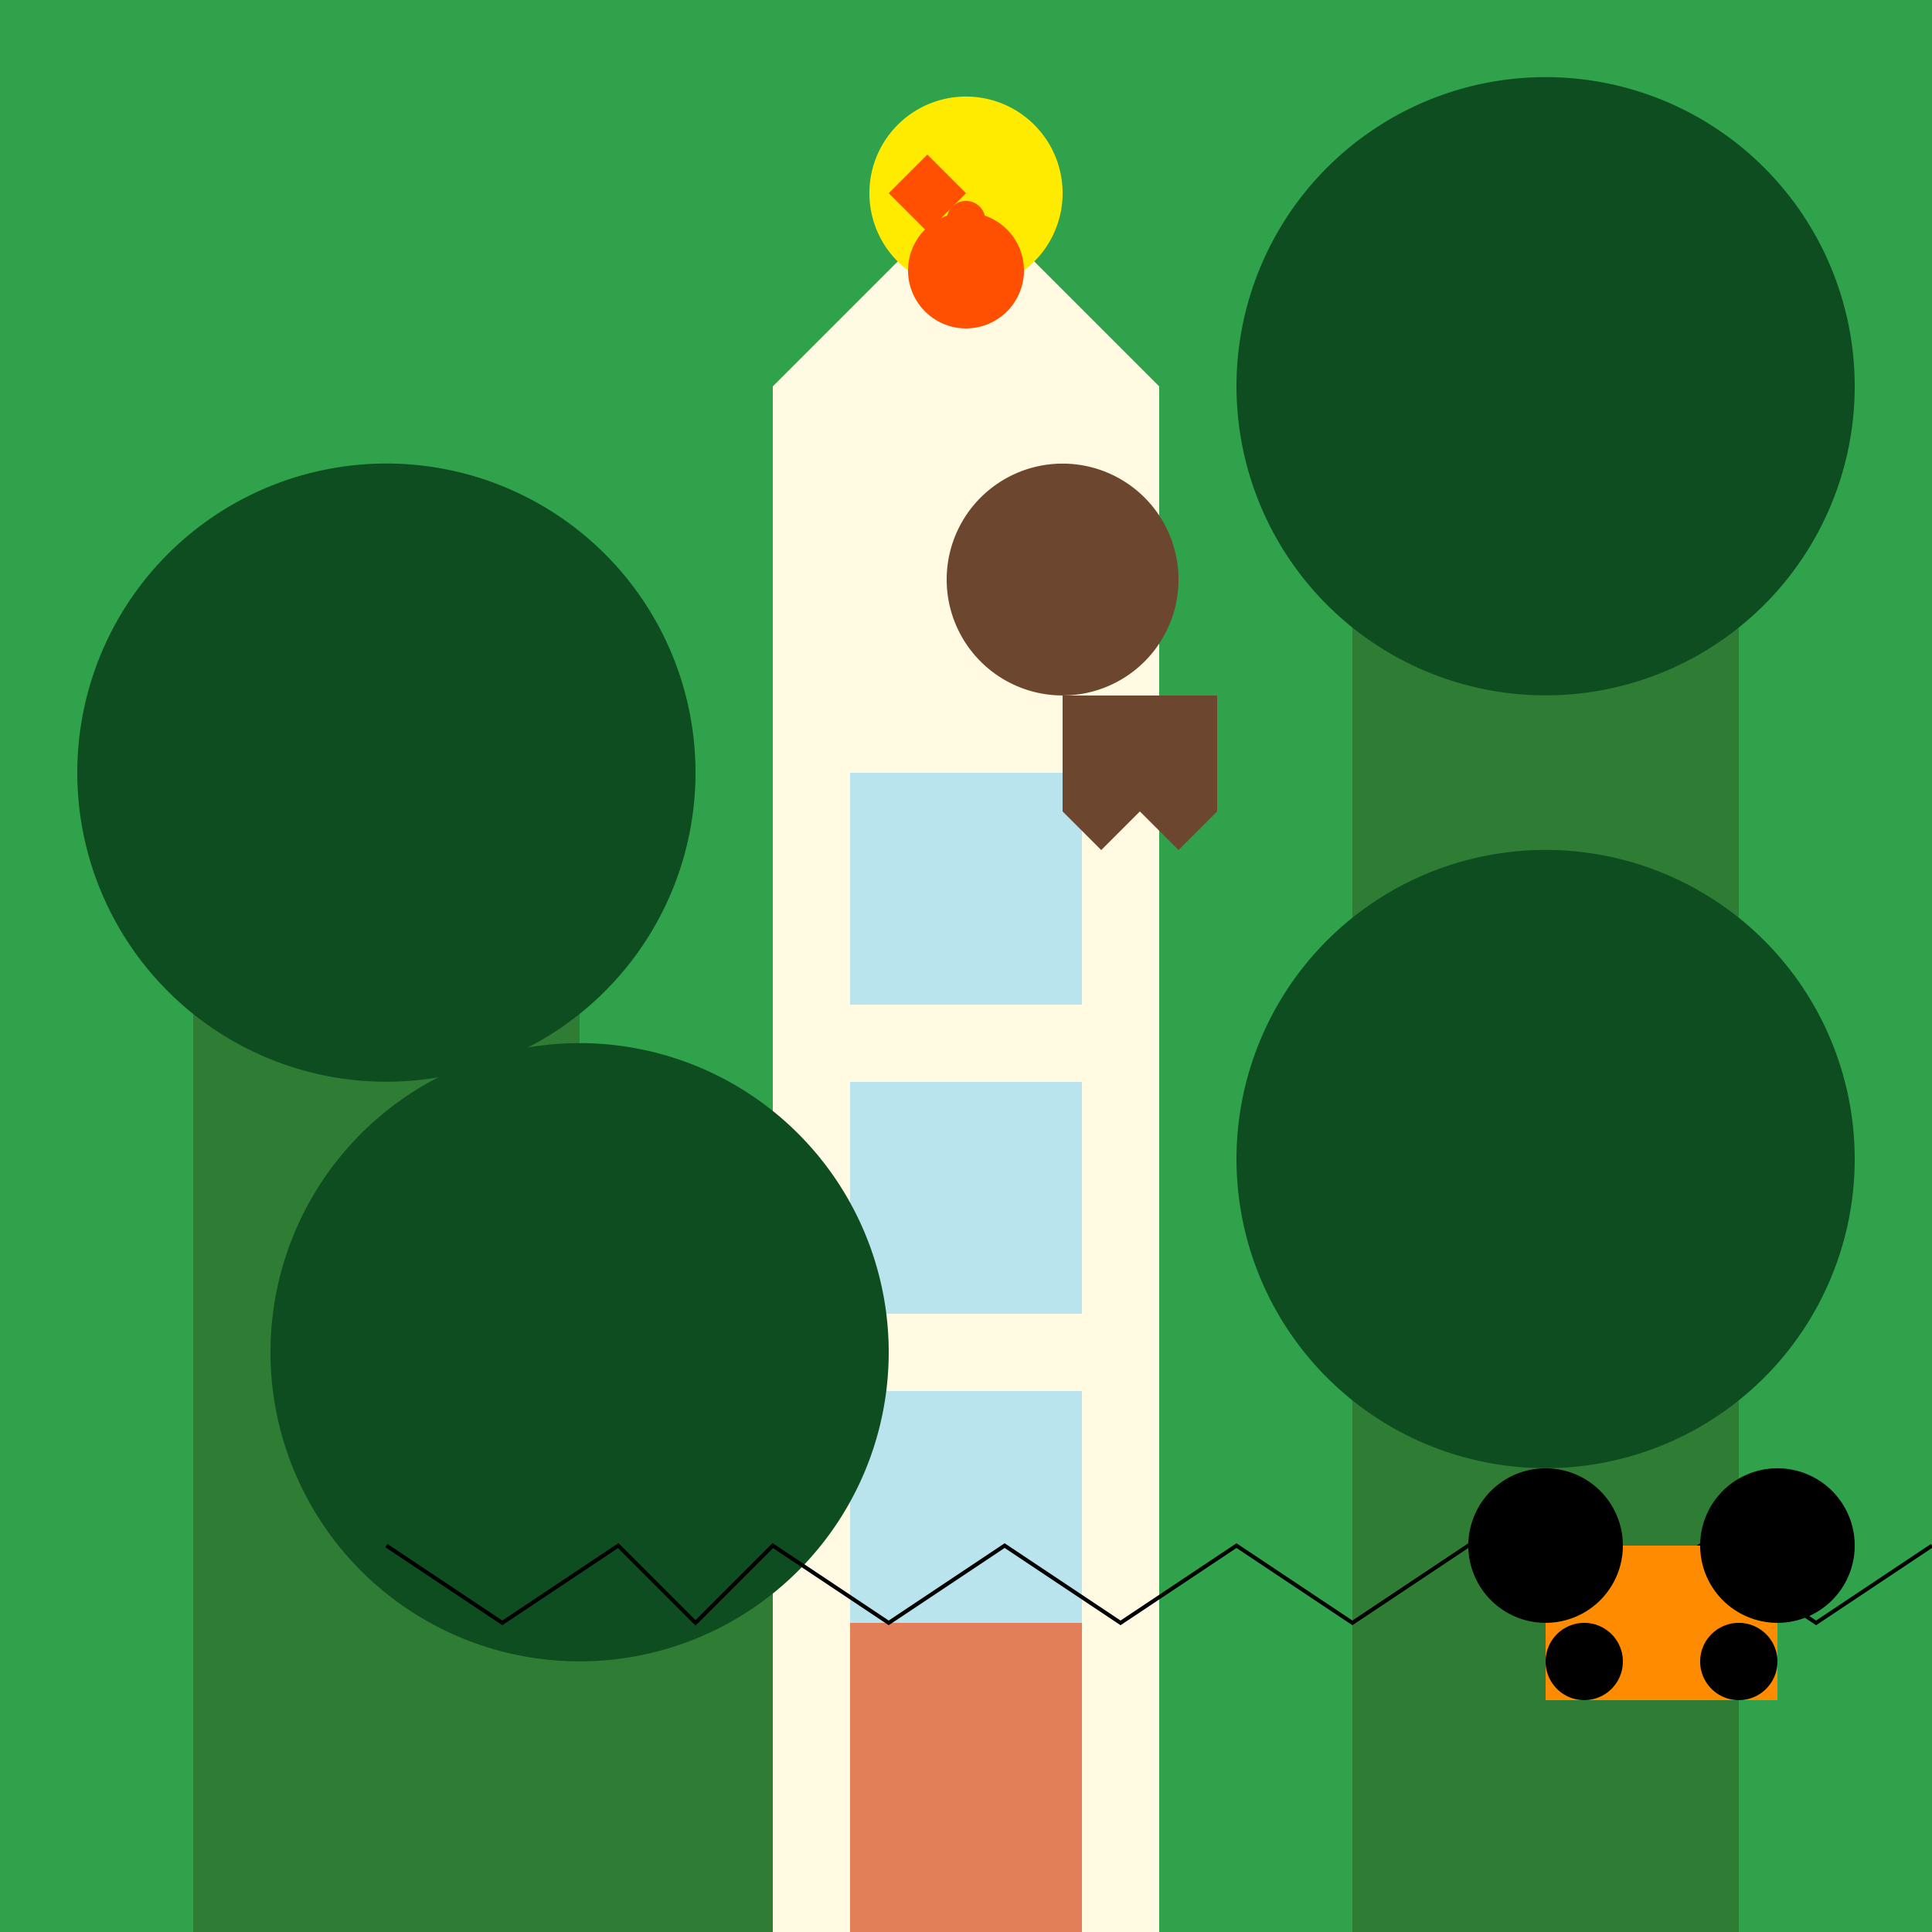 <!--

Generated by DrawGPT.
Free, open source, AI generated images in SVG, PNG, and HTML Canvas format.
https://drawgpt.ai

Created: 2023-12-30T21:43:59.218Z
Link: https://drawgpt.ai/prompt/145154/

-->
<svg xmlns="http://www.w3.org/2000/svg" xmlns:xlink="http://www.w3.org/1999/xlink" width="500" height="500"><defs/><g><rect fill="#31a24c" stroke="none" x="0" y="0" width="512" height="512"/><rect fill="#fffae1" stroke="none" x="200" y="100" width="100" height="400"/><path fill="#fffae1" stroke="none" paint-order="stroke fill markers" d=" M 200 100 L 250 50 L 300 100 Z"/><rect fill="#e37f58" stroke="none" x="220" y="420" width="60" height="80"/><rect fill="#b9e3ed" stroke="none" x="220" y="200" width="60" height="60"/><rect fill="#b9e3ed" stroke="none" x="220" y="280" width="60" height="60"/><rect fill="#b9e3ed" stroke="none" x="220" y="360" width="60" height="60"/><path fill="#ffeb00" stroke="none" paint-order="stroke fill markers" d=" M 275 50 A 25 25 0 1 1 275 49.975"/><rect fill="#2f7d35" stroke="none" x="50" y="200" width="100" height="300"/><rect fill="#2f7d35" stroke="none" x="350" y="100" width="100" height="400"/><rect fill="#2f7d35" stroke="none" x="100" y="350" width="100" height="250"/><rect fill="#2f7d35" stroke="none" x="350" y="300" width="100" height="300"/><path fill="#0e4d1f" stroke="none" paint-order="stroke fill markers" d=" M 180 200 A 80 80 0 1 1 180 199.92"/><path fill="#0e4d1f" stroke="none" paint-order="stroke fill markers" d=" M 480 100 A 80 80 0 1 1 480 99.92"/><path fill="#0e4d1f" stroke="none" paint-order="stroke fill markers" d=" M 230 350 A 80 80 0 1 1 230 349.92"/><path fill="#0e4d1f" stroke="none" paint-order="stroke fill markers" d=" M 480 300 A 80 80 0 1 1 480 299.92"/><path fill="#6c462f" stroke="none" paint-order="stroke fill markers" d=" M 305 150 A 30 30 0 1 1 305 149.97"/><path fill="#6c462f" stroke="none" paint-order="stroke fill markers" d=" M 275 180 L 275 210 L 285 220 L 295 210 L 305 220 L 315 210 L 315 180 Z"/><path fill="#ff4f00" stroke="none" paint-order="stroke fill markers" d=" M 250 50 L 240 40 L 230 50 L 240 60 Z"/><path fill="#ff4f00" stroke="none" paint-order="stroke fill markers" d=" M 255 57 A 5 5 0 1 1 255 56.995"/><path fill="#ff4f00" stroke="none" paint-order="stroke fill markers" d=" M 265 70 A 15 15 0 1 1 265 69.985"/><path fill="none" stroke="#000000" paint-order="fill stroke markers" d=" M 100 400 L 130 420 L 160 400 L 180 420 L 200 400 L 230 420 L 260 400 L 290 420 L 320 400 L 350 420 L 380 400 L 410 420 L 440 400 L 470 420 L 500 400" stroke-miterlimit="10" stroke-dasharray=""/><rect fill="#ff8c00" stroke="none" x="400" y="400" width="60" height="40"/><path fill="#000000" stroke="none" paint-order="stroke fill markers" d=" M 420 400 A 20 20 0 1 1 420 399.98"/><path fill="#000000" stroke="none" paint-order="stroke fill markers" d=" M 480 400 A 20 20 0 1 1 480 399.98"/><path fill="#000000" stroke="none" paint-order="stroke fill markers" d=" M 420 430 A 10 10 0 1 1 420 429.99"/><path fill="#000000" stroke="none" paint-order="stroke fill markers" d=" M 460 430 A 10 10 0 1 1 460 429.99"/></g></svg>